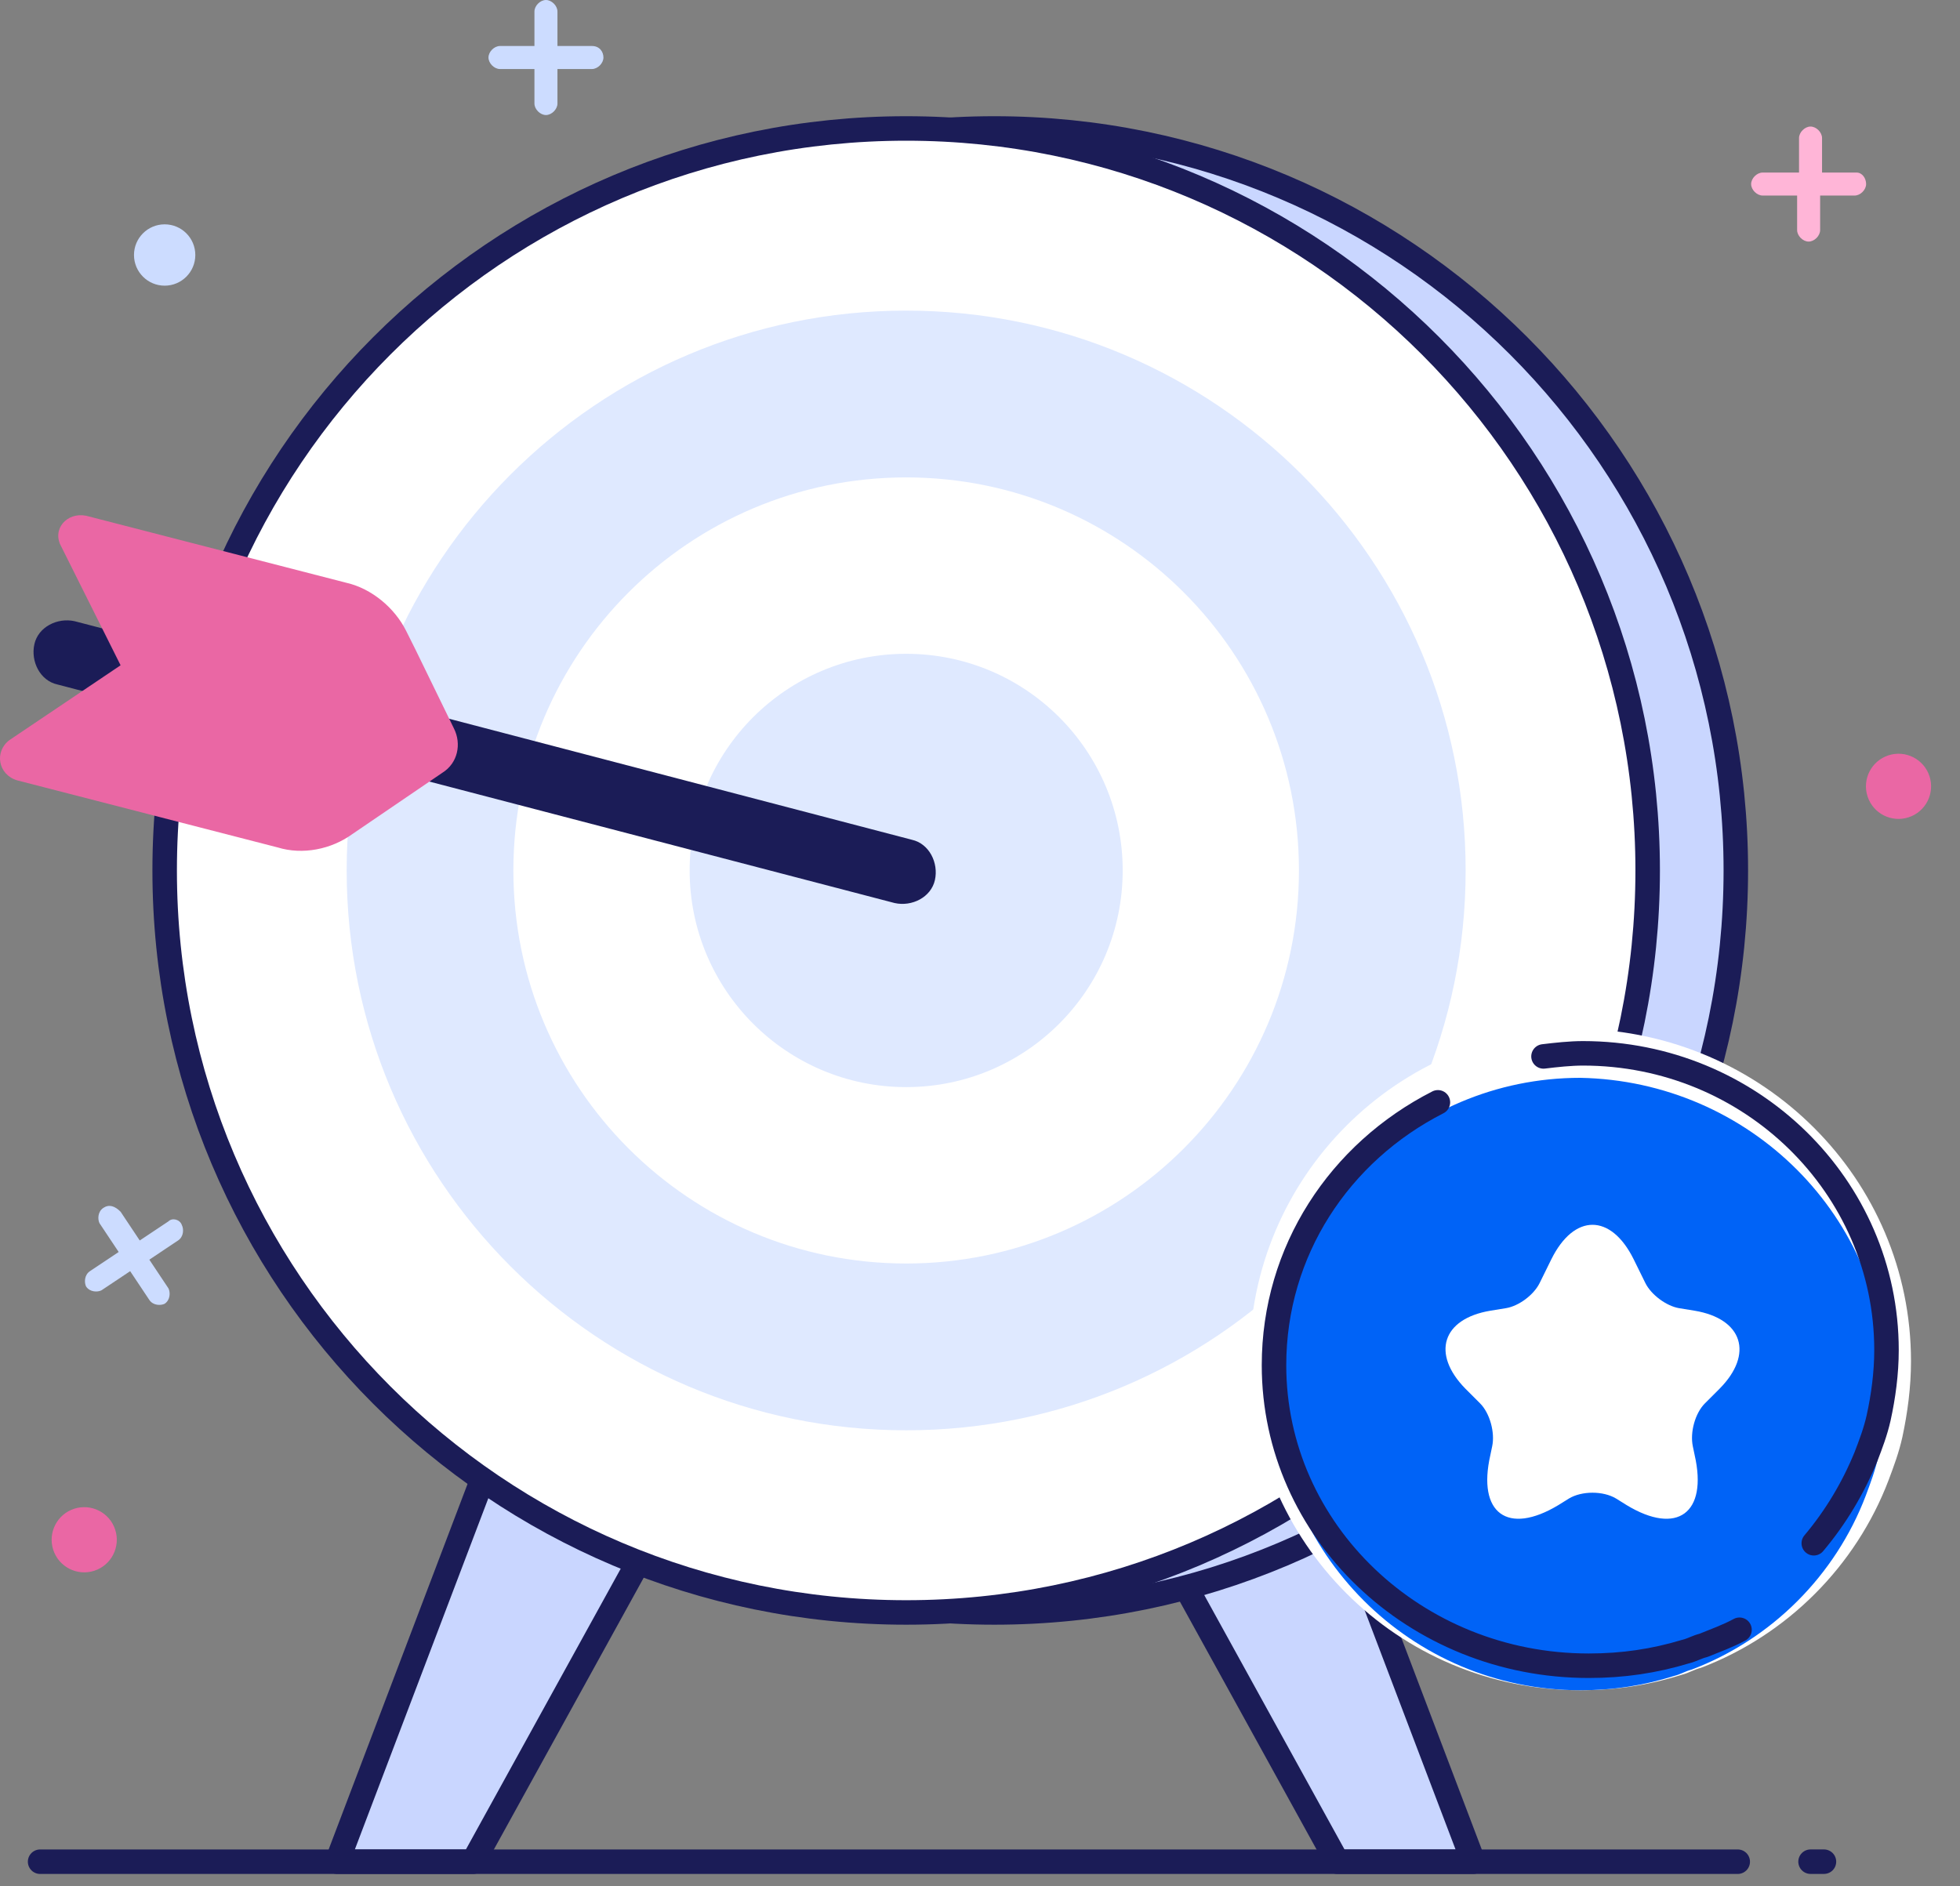 <svg width="80" height="77" viewBox="0 0 80 77" fill="none" xmlns="http://www.w3.org/2000/svg">
<rect x="0" y="0" width="80" height="77" fill="#808080" stroke="none"/>
<path d="M75.777 7.044H74.369V5.635C74.369 5.401 74.134 5.166 73.9 5.166C73.665 5.166 73.43 5.401 73.43 5.635V7.044H71.945C71.71 7.044 71.475 7.279 71.475 7.514C71.475 7.749 71.71 7.983 71.945 7.983H73.352V9.392C73.352 9.627 73.587 9.862 73.822 9.862C74.056 9.862 74.291 9.627 74.291 9.392V7.983H75.698C75.933 7.983 76.168 7.749 76.168 7.514C76.168 7.279 76.011 7.044 75.777 7.044Z" fill="#FFB5D7"/>
<path d="M24.161 1.878H22.753V0.47C22.753 0.235 22.518 0 22.284 0C22.049 0 21.814 0.235 21.814 0.47V1.878H20.407C20.172 1.878 19.938 2.113 19.938 2.348C19.938 2.583 20.172 2.818 20.407 2.818H21.814V4.227C21.814 4.461 22.049 4.696 22.284 4.696C22.518 4.696 22.753 4.461 22.753 4.227V2.818H24.161C24.395 2.818 24.63 2.583 24.63 2.348C24.63 2.113 24.473 1.878 24.161 1.878Z" fill="#CCDCFF"/>
<path d="M6.877 49.858L5.704 50.64L4.922 49.466C4.687 49.231 4.453 49.153 4.218 49.31C3.983 49.466 3.983 49.779 4.062 49.936L4.844 51.11L3.671 51.893C3.436 52.049 3.436 52.362 3.514 52.519C3.671 52.754 3.983 52.754 4.14 52.675L5.313 51.893L6.095 53.067C6.251 53.301 6.564 53.301 6.721 53.223C6.955 53.067 6.955 52.754 6.877 52.597L6.095 51.423L7.268 50.64C7.503 50.484 7.503 50.171 7.424 50.014C7.346 49.779 7.033 49.701 6.877 49.858Z" fill="#CCDCFF"/>
<path d="M6.721 11.662C7.412 11.662 7.972 11.101 7.972 10.41C7.972 9.718 7.412 9.158 6.721 9.158C6.03 9.158 5.469 9.718 5.469 10.41C5.469 11.101 6.03 11.662 6.721 11.662Z" fill="#CCDCFF"/>
<path d="M77.902 33.365C78.6 33.138 78.982 32.388 78.755 31.689C78.528 30.99 77.778 30.608 77.08 30.835C76.382 31.062 75.999 31.812 76.226 32.511C76.453 33.21 77.203 33.593 77.902 33.365Z" fill="#EA67A4"/>
<path d="M3.849 64.123C4.547 63.895 4.929 63.145 4.702 62.446C4.475 61.747 3.725 61.365 3.027 61.592C2.328 61.819 1.946 62.57 2.173 63.269C2.4 63.967 3.15 64.35 3.849 64.123Z" fill="#EA67A4"/>
<path d="M20.094 59.328L13.759 76H19.312L26.82 62.381L20.094 59.328Z" fill="#C9D6FF" stroke="#1B1C57" stroke-miterlimit="10" stroke-linecap="round" stroke-linejoin="round"/>
<path d="M53.801 59.328L60.135 76H54.583L47.075 62.381L53.801 59.328Z" fill="#C9D6FF" stroke="#1B1C57" stroke-miterlimit="10" stroke-linecap="round" stroke-linejoin="round"/>
<path d="M40.584 65.825C57.299 65.825 70.85 52.263 70.85 35.534C70.85 18.806 57.299 5.244 40.584 5.244C23.869 5.244 10.318 18.806 10.318 35.534C10.318 52.263 23.869 65.825 40.584 65.825Z" fill="#C9D6FF" stroke="#1B1C57" stroke-miterlimit="10" stroke-linecap="round" stroke-linejoin="round"/>
<path d="M36.986 65.825C53.702 65.825 67.252 52.263 67.252 35.534C67.252 18.806 53.702 5.244 36.986 5.244C20.271 5.244 6.721 18.806 6.721 35.534C6.721 52.263 20.271 65.825 36.986 65.825Z" fill="white" stroke="#1B1C57" stroke-miterlimit="10" stroke-linecap="round" stroke-linejoin="round"/>
<path d="M36.986 58.389C49.598 58.389 59.822 48.157 59.822 35.534C59.822 22.912 49.598 12.68 36.986 12.68C24.374 12.68 14.15 22.912 14.15 35.534C14.15 48.157 24.374 58.389 36.986 58.389Z" fill="#DFE9FF"/>
<path d="M36.986 51.58C45.84 51.58 53.018 44.396 53.018 35.534C53.018 26.673 45.84 19.489 36.986 19.489C28.132 19.489 20.954 26.673 20.954 35.534C20.954 44.396 28.132 51.58 36.986 51.58Z" fill="white"/>
<path d="M36.987 44.379C41.867 44.379 45.824 40.419 45.824 35.534C45.824 30.65 41.867 26.69 36.987 26.69C32.106 26.69 28.149 30.65 28.149 35.534C28.149 40.419 32.106 44.379 36.987 44.379Z" fill="#DFE9FF"/>
<path d="M78 55.57C78 56.625 77.859 57.68 77.648 58.664C77.508 59.297 77.297 59.859 77.086 60.422C75.75 63.938 72.938 66.75 69.422 68.086C69.141 68.156 68.93 68.297 68.648 68.367C67.312 68.789 65.977 69 64.5 69C57.047 69 51 62.953 51 55.5C51 48.047 57.047 42 64.5 42C71.953 42.141 78 48.117 78 55.57Z" fill="white"/>
<path d="M77 56.565C77 57.542 76.87 58.518 76.674 59.43C76.544 60.016 76.349 60.536 76.154 61.057C74.917 64.312 72.312 66.917 69.057 68.154C68.797 68.219 68.602 68.349 68.341 68.414C67.104 68.805 65.867 69 64.5 69C57.599 69 52 63.401 52 56.5C52 49.599 57.599 44 64.5 44C71.401 44.13 77 49.664 77 56.565Z" fill="#0063F7"/>
<path d="M66.68 51.407L67.16 52.382C67.4 52.862 68.015 53.312 68.525 53.402L69.17 53.507C71.135 53.837 71.585 55.277 70.19 56.688L69.59 57.288C69.185 57.693 68.975 58.473 69.095 59.043L69.17 59.403C69.71 61.774 68.45 62.689 66.395 61.444L65.96 61.173C65.435 60.858 64.565 60.858 64.04 61.173L63.605 61.444C61.535 62.689 60.29 61.774 60.83 59.403L60.905 59.043C61.025 58.488 60.815 57.693 60.41 57.288L59.81 56.688C58.415 55.262 58.865 53.837 60.83 53.507L61.475 53.402C62 53.312 62.6 52.862 62.84 52.382L63.32 51.407C64.25 49.531 65.75 49.531 66.68 51.407Z" fill="white"/>
<path d="M71 66.531C70.532 66.786 69.996 66.978 69.528 67.169C69.261 67.233 69.06 67.361 68.792 67.425C67.521 67.808 66.25 68 64.845 68C57.754 68 52 62.506 52 55.733C52 51.069 54.676 47.044 58.69 45" stroke="#1B1C57" stroke-miterlimit="10" stroke-linecap="round" stroke-linejoin="round"/>
<path d="M63 43.126C63.516 43.063 64.097 43 64.613 43C71.452 43 77 48.426 77 55.114C77 56.06 76.871 57.006 76.677 57.89C76.548 58.457 76.355 58.962 76.161 59.467C75.645 60.729 74.936 61.927 74.032 63" stroke="#1B1C57" stroke-miterlimit="10" stroke-linecap="round" stroke-linejoin="round"/>
<path d="M21.658 30.212L37.221 34.282C37.925 34.439 38.316 35.221 38.16 35.926C38.003 36.63 37.221 37.022 36.517 36.865L2.341 27.942C1.637 27.786 1.246 27.003 1.403 26.299C1.559 25.594 2.341 25.203 3.045 25.359L14.776 28.412" fill="#1B1C57"/>
<path d="M16.966 26.533L16.575 25.75C16.105 24.811 15.167 24.029 14.15 23.794L3.514 21.054C2.732 20.898 2.107 21.602 2.498 22.307L4.922 27.159L0.386 30.212C-0.24 30.681 -0.083 31.621 0.699 31.856L11.335 34.595C12.352 34.908 13.525 34.673 14.385 34.047L18.061 31.543C18.686 31.151 18.843 30.368 18.53 29.742L16.966 26.533Z" fill="#EA67A4"/>
<path d="M73.9 75.999H74.447" stroke="#1B1C57" stroke-miterlimit="10" stroke-linecap="round" stroke-linejoin="round"/>
<path d="M1.637 76H70.928" stroke="#1B1C57" stroke-miterlimit="10" stroke-linecap="round" stroke-linejoin="round"/>
</svg>
